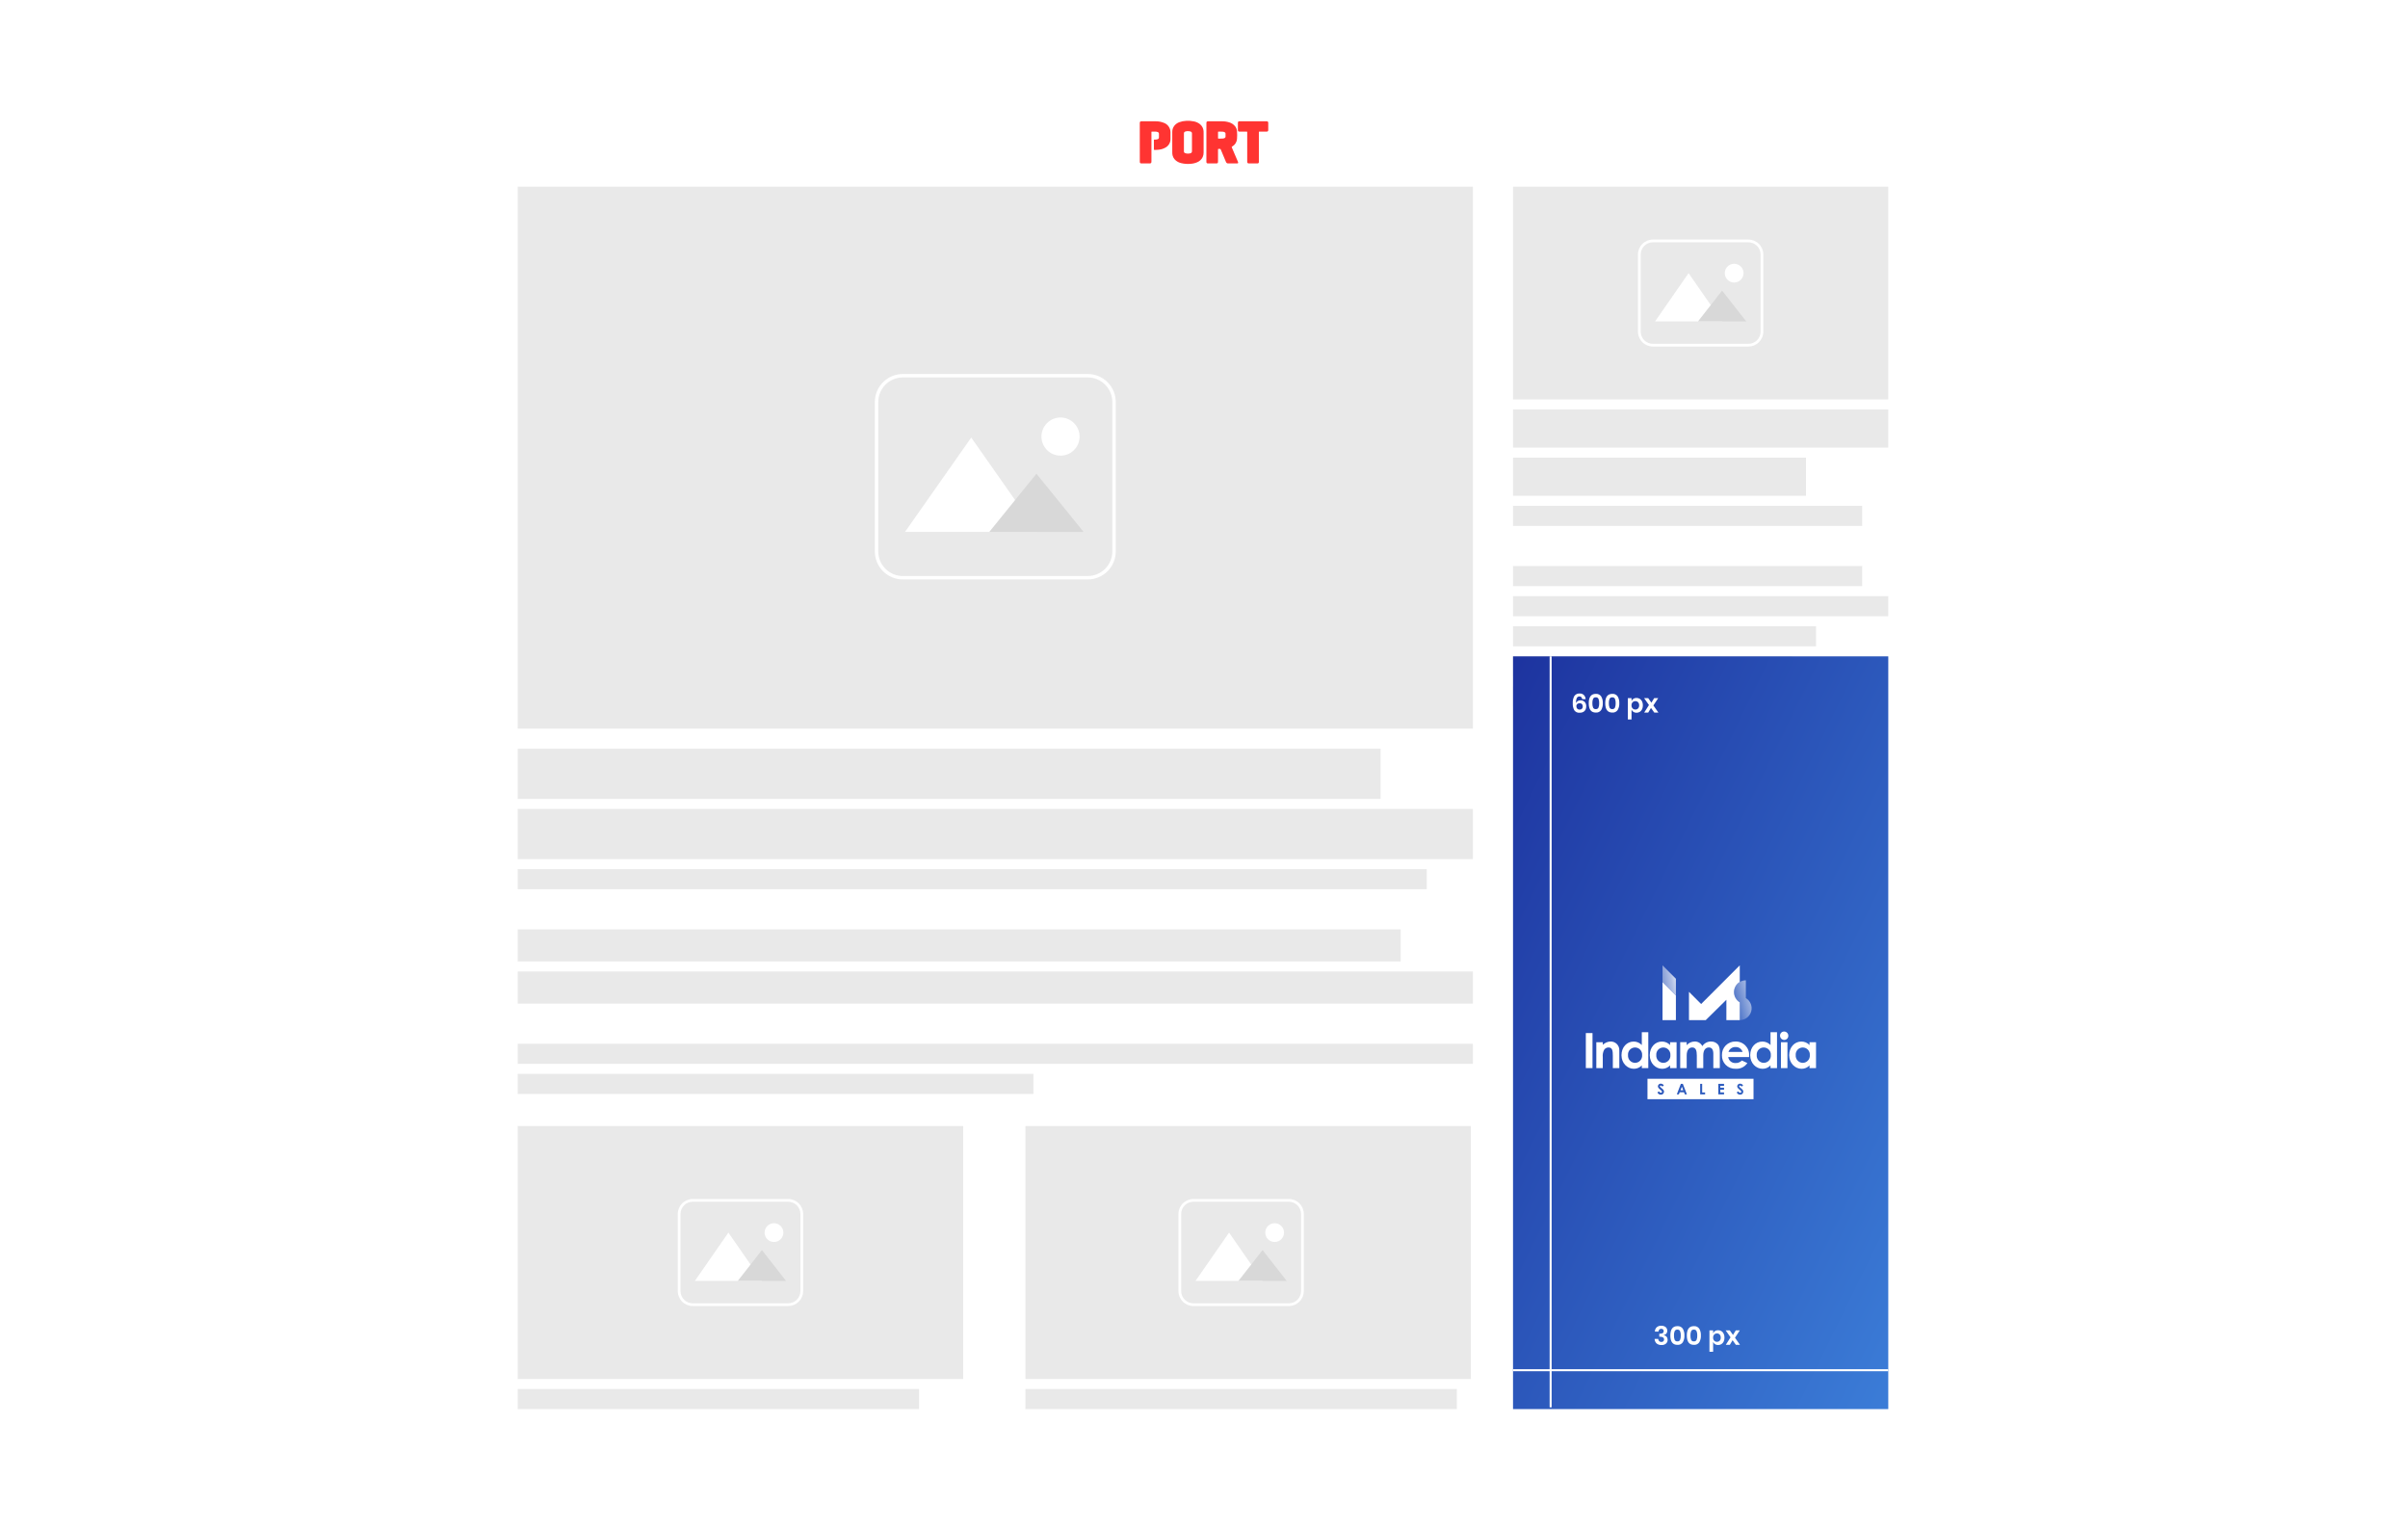<svg xmlns="http://www.w3.org/2000/svg" width="1200" height="762" viewBox="0 0 1200 762" fill="none"><g filter="url(#filter0_d_2_5696)"><path d="M1155 45H45V717H1155V45Z" fill="white"/></g><path d="M734 93H258V363H734V93Z" fill="#E9E9E9"/><path d="M941 93H754V199H941V93Z" fill="#E9E9E9"/><path d="M480 561H258V687H480V561Z" fill="#E9E9E9"/><path d="M733 561H511V687H733V561Z" fill="#E9E9E9"/><path d="M688 373H258V398H688V373Z" fill="#E9E9E9"/><path d="M941 204H754V223H941V204Z" fill="#E9E9E9"/><path d="M900 228H754V247H900V228Z" fill="#E9E9E9"/><path d="M734 403H258V428H734V403Z" fill="#E9E9E9"/><path d="M698 463H258V479H698V463Z" fill="#E9E9E9"/><path d="M734 484H258V500H734V484Z" fill="#E9E9E9"/><path d="M711 433H258V443H711V433Z" fill="#E9E9E9"/><path d="M928 252H754V262H928V252Z" fill="#E9E9E9"/><path d="M928 282H754V292H928V282Z" fill="#E9E9E9"/><path d="M893 327H754V337H893V327Z" fill="#E9E9E9"/><path d="M458 692H258V702H458V692Z" fill="#E9E9E9"/><path d="M726 692H511V702H726V692Z" fill="#E9E9E9"/><path d="M941 297H754V307H941V297Z" fill="#E9E9E9"/><path d="M905 312H754V322H905V312Z" fill="#E9E9E9"/><path d="M917 342H754V352H917V342Z" fill="#E9E9E9"/><path d="M734 520H258V530H734V520Z" fill="#E9E9E9"/><path d="M515 535H258V545H515V535Z" fill="#E9E9E9"/><path d="M941 327H754V702H941V327Z" fill="url(#paint0_linear_2_5696)"/><path d="M790.283 514.67H793.608V532.118H790.283V514.67Z" fill="white"/><path d="M798.74 520.532C799.76 519.525 801.12 518.935 802.552 518.877C803.139 518.853 803.725 518.951 804.272 519.165C804.819 519.378 805.315 519.703 805.731 520.118C806.146 520.533 806.471 521.03 806.684 521.577C806.898 522.124 806.996 522.71 806.971 523.296V532.119H803.738V526.019C803.738 523.468 803.525 521.843 801.551 521.843C801.109 521.843 800.676 521.958 800.292 522.177C799.909 522.395 799.589 522.709 799.364 523.088C798.814 524.187 798.592 525.42 798.725 526.641V532.141H795.506V519.226H798.74V520.532Z" fill="white"/><path d="M818.178 530.766C817.671 531.312 817.055 531.746 816.369 532.039C815.684 532.331 814.944 532.477 814.199 532.466C810.919 532.466 808.049 529.642 808.049 525.693C808.049 521.654 810.767 518.893 814.123 518.893C814.883 518.891 815.635 519.044 816.333 519.345C817.03 519.645 817.658 520.086 818.178 520.639V514.245H821.412V532.133H818.178V530.766ZM811.299 525.666C811.26 526.15 811.32 526.637 811.477 527.097C811.633 527.557 811.881 527.98 812.207 528.34C812.533 528.7 812.929 528.989 813.371 529.19C813.813 529.391 814.292 529.499 814.777 529.508C815.27 529.508 815.757 529.406 816.209 529.208C816.66 529.01 817.066 528.721 817.399 528.359C817.733 527.996 817.988 527.569 818.148 527.103C818.309 526.637 818.371 526.142 818.33 525.651C818.368 525.164 818.303 524.674 818.141 524.212C817.979 523.75 817.723 523.328 817.389 522.97C817.055 522.613 816.65 522.329 816.201 522.136C815.751 521.944 815.266 521.847 814.777 521.851C814.292 521.852 813.812 521.955 813.368 522.151C812.925 522.347 812.527 522.634 812.199 522.993C811.872 523.351 811.623 523.774 811.469 524.234C811.314 524.694 811.256 525.181 811.299 525.664V525.666Z" fill="white"/><path d="M832.27 530.767C831.763 531.313 831.146 531.747 830.461 532.04C829.776 532.332 829.036 532.478 828.291 532.467C825.011 532.467 822.141 529.643 822.141 525.694C822.141 521.655 824.859 518.894 828.215 518.894C828.975 518.892 829.727 519.045 830.424 519.346C831.122 519.646 831.75 520.087 832.27 520.64V519.228H835.504V532.135H832.27V530.767ZM825.391 525.667C825.352 526.151 825.412 526.638 825.568 527.098C825.724 527.558 825.973 527.981 826.299 528.34C826.624 528.7 827.02 528.99 827.462 529.191C827.904 529.392 828.383 529.5 828.868 529.509C829.361 529.509 829.848 529.407 830.3 529.209C830.751 529.012 831.156 528.722 831.49 528.36C831.824 527.997 832.079 527.57 832.239 527.104C832.399 526.638 832.461 526.144 832.421 525.652C832.458 525.165 832.394 524.675 832.232 524.213C832.07 523.752 831.814 523.329 831.48 522.971C831.146 522.614 830.741 522.33 830.292 522.138C829.842 521.945 829.357 521.848 828.868 521.852C828.383 521.854 827.903 521.956 827.459 522.152C827.016 522.349 826.618 522.636 826.291 522.994C825.964 523.353 825.715 523.775 825.56 524.235C825.405 524.695 825.348 525.182 825.391 525.665V525.667Z" fill="white"/><path d="M848.821 532.118H845.587V525.877C845.587 523.371 845.101 521.838 843.309 521.838C841.699 521.838 840.545 523.144 840.545 525.801V532.118H837.311V519.211H840.53V520.699C841.037 520.129 841.659 519.671 842.355 519.357C843.051 519.044 843.806 518.88 844.569 518.877C845.353 518.858 846.125 519.065 846.793 519.475C847.462 519.884 847.997 520.478 848.335 521.185C848.803 520.467 849.445 519.878 850.202 519.474C850.959 519.071 851.805 518.865 852.663 518.877C853.313 518.856 853.96 518.979 854.556 519.239C855.152 519.498 855.683 519.887 856.11 520.377C856.96 521.44 857.051 522.852 857.051 524.553V532.115H853.817V524.997C853.817 522.886 853.058 521.838 851.6 521.838C849.975 521.838 848.806 523.098 848.806 525.756V532.119L848.821 532.118Z" fill="white"/><path d="M870.78 529.613C870.132 530.568 869.242 531.333 868.202 531.832C867.162 532.331 866.008 532.545 864.858 532.453C863.959 532.485 863.063 532.33 862.226 531.999C861.389 531.668 860.629 531.167 859.995 530.529C859.36 529.891 858.865 529.128 858.539 528.289C858.213 527.45 858.064 526.553 858.101 525.653C858.077 524.762 858.233 523.876 858.561 523.047C858.888 522.218 859.381 521.464 860.008 520.831C860.636 520.198 861.385 519.698 862.211 519.363C863.037 519.028 863.922 518.864 864.813 518.88C865.735 518.847 866.653 519.006 867.509 519.348C868.366 519.69 869.141 520.207 869.786 520.866C870.43 521.525 870.93 522.311 871.253 523.175C871.576 524.038 871.715 524.96 871.661 525.88C871.661 526.169 871.631 526.32 871.631 526.609H861.231C861.348 527.471 861.785 528.256 862.455 528.81C863.124 529.364 863.977 529.646 864.845 529.6C865.437 529.628 866.029 529.53 866.58 529.313C867.132 529.096 867.631 528.764 868.045 528.34L870.78 529.613ZM868.396 524.055C868.159 523.312 867.681 522.67 867.038 522.23C866.394 521.789 865.622 521.577 864.843 521.625C864.079 521.599 863.326 521.821 862.698 522.259C862.071 522.698 861.603 523.328 861.365 524.055H868.396Z" fill="white"/><path d="M882.32 530.766C881.813 531.312 881.197 531.746 880.511 532.039C879.826 532.331 879.087 532.477 878.341 532.466C875.061 532.466 872.191 529.642 872.191 525.693C872.191 521.654 874.909 518.893 878.265 518.893C879.025 518.891 879.777 519.044 880.474 519.345C881.171 519.645 881.8 520.086 882.319 520.639V514.245H885.553V532.133H882.319L882.32 530.766ZM875.441 525.666C875.402 526.15 875.462 526.637 875.618 527.097C875.774 527.557 876.023 527.98 876.349 528.34C876.674 528.7 877.07 528.989 877.512 529.19C877.954 529.391 878.433 529.499 878.918 529.508C879.411 529.508 879.899 529.406 880.35 529.208C880.801 529.01 881.207 528.721 881.54 528.359C881.874 527.996 882.129 527.569 882.29 527.103C882.45 526.637 882.512 526.142 882.471 525.651C882.509 525.164 882.444 524.674 882.282 524.212C882.12 523.75 881.864 523.328 881.53 522.97C881.196 522.613 880.791 522.329 880.342 522.136C879.892 521.944 879.407 521.847 878.918 521.851C878.433 521.853 877.954 521.955 877.51 522.152C877.066 522.348 876.669 522.635 876.342 522.993C876.015 523.352 875.766 523.775 875.611 524.234C875.456 524.694 875.399 525.181 875.442 525.664L875.441 525.666Z" fill="white"/><path d="M891.188 516.037C891.188 516.585 890.97 517.11 890.583 517.497C890.195 517.884 889.671 518.102 889.123 518.102C888.554 518.079 888.017 517.831 887.63 517.413C887.243 516.994 887.037 516.44 887.058 515.87C887.063 515.605 887.12 515.343 887.227 515.099C887.333 514.856 887.487 514.636 887.679 514.453C887.871 514.269 888.097 514.125 888.345 514.03C888.593 513.934 888.857 513.889 889.123 513.896C889.4 513.9 889.673 513.959 889.926 514.069C890.18 514.178 890.41 514.337 890.602 514.536C890.794 514.736 890.944 514.971 891.045 515.228C891.146 515.486 891.194 515.761 891.188 516.037ZM887.513 519.226H890.747V532.133H887.513V519.226Z" fill="white"/><path d="M901.757 530.767C901.25 531.313 900.634 531.747 899.948 532.04C899.263 532.332 898.524 532.478 897.778 532.467C894.498 532.467 891.628 529.643 891.628 525.694C891.628 521.655 894.346 518.894 897.702 518.894C898.462 518.892 899.214 519.045 899.911 519.346C900.608 519.646 901.237 520.087 901.756 520.64V519.228H904.99V532.135H901.756L901.757 530.767ZM894.878 525.667C894.839 526.151 894.899 526.638 895.055 527.098C895.211 527.558 895.46 527.981 895.786 528.34C896.112 528.7 896.508 528.99 896.95 529.191C897.392 529.392 897.87 529.5 898.355 529.509C898.848 529.509 899.336 529.407 899.787 529.209C900.238 529.012 900.644 528.722 900.977 528.36C901.311 527.997 901.566 527.57 901.727 527.104C901.887 526.638 901.949 526.144 901.908 525.652C901.946 525.165 901.881 524.675 901.719 524.213C901.557 523.752 901.301 523.329 900.967 522.971C900.633 522.614 900.228 522.33 899.779 522.138C899.329 521.945 898.844 521.848 898.355 521.852C897.87 521.854 897.39 521.956 896.947 522.152C896.503 522.349 896.105 522.636 895.778 522.994C895.451 523.353 895.202 523.775 895.047 524.235C894.893 524.695 894.835 525.182 894.878 525.665V525.667Z" fill="white"/><path d="M837.449 543.173H838.831L838.148 541.381L837.449 543.173Z" fill="white"/><path d="M821.003 537.433V547.607H873.847V537.433H821.003ZM827.639 545.36C827.276 545.364 826.92 545.258 826.619 545.054C826.318 544.851 826.086 544.56 825.954 544.221L826.789 543.721C827.032 544.177 827.305 544.404 827.654 544.404C827.799 544.419 827.944 544.377 828.057 544.286C828.171 544.195 828.244 544.063 828.261 543.918C828.25 543.804 828.215 543.693 828.157 543.593C828.1 543.494 828.021 543.408 827.927 543.341C826.834 542.43 826.196 541.929 826.196 541.185C826.204 541.004 826.248 540.825 826.324 540.661C826.401 540.496 826.51 540.348 826.644 540.225C826.778 540.103 826.935 540.007 827.105 539.946C827.276 539.884 827.458 539.856 827.639 539.864C827.939 539.88 828.232 539.963 828.495 540.108C828.758 540.252 828.985 540.455 829.158 540.699L828.414 541.352C828.337 541.204 828.225 541.076 828.087 540.981C827.95 540.885 827.791 540.825 827.624 540.805C827.571 540.799 827.517 540.803 827.466 540.818C827.414 540.833 827.366 540.858 827.325 540.892C827.283 540.926 827.25 540.969 827.225 541.017C827.201 541.064 827.187 541.117 827.183 541.17C827.183 541.37 827.335 541.504 827.483 541.641C828.455 542.506 829.244 542.917 829.244 543.858C829.247 544.065 829.206 544.27 829.125 544.46C829.044 544.651 828.924 544.822 828.773 544.963C828.622 545.104 828.443 545.213 828.248 545.281C828.053 545.349 827.846 545.376 827.639 545.36ZM839.62 545.223L839.21 544.145H837.069L836.644 545.223H835.611L837.631 539.984H838.631L840.651 545.223H839.62ZM849.703 545.223H847.258V539.984H848.258V544.266H849.716V545.223H849.703ZM859.163 540.971H857.311V541.897H859.163V542.869H857.311V544.233H859.163V545.205H856.308V539.981H859.163V540.971ZM867.15 545.36C866.787 545.364 866.431 545.257 866.13 545.054C865.829 544.85 865.597 544.56 865.465 544.221L866.3 543.721C866.543 544.177 866.816 544.404 867.165 544.404C867.31 544.419 867.455 544.377 867.568 544.286C867.682 544.195 867.755 544.063 867.772 543.918C867.761 543.804 867.726 543.693 867.668 543.593C867.611 543.494 867.532 543.408 867.438 543.341C866.345 542.43 865.707 541.929 865.707 541.185C865.715 541.004 865.759 540.826 865.835 540.661C865.912 540.496 866.02 540.348 866.154 540.226C866.288 540.103 866.445 540.008 866.616 539.946C866.787 539.884 866.968 539.856 867.149 539.864C867.449 539.88 867.742 539.963 868.005 540.108C868.268 540.252 868.495 540.455 868.668 540.699L867.924 541.352C867.847 541.204 867.735 541.076 867.597 540.981C867.46 540.885 867.301 540.825 867.134 540.805C867.081 540.799 867.027 540.803 866.975 540.818C866.924 540.833 866.876 540.858 866.835 540.892C866.793 540.926 866.759 540.969 866.735 541.017C866.711 541.064 866.697 541.117 866.693 541.17C866.693 541.37 866.845 541.504 866.993 541.641C867.965 542.506 868.754 542.917 868.754 543.858C868.755 544.065 868.713 544.269 868.631 544.459C868.55 544.648 868.43 544.819 868.279 544.96C868.128 545.101 867.949 545.209 867.755 545.278C867.56 545.347 867.353 545.375 867.147 545.36H867.15Z" fill="white"/><path d="M835.166 487.611V495.946L828.498 489.278V480.942L835.166 487.611Z" fill="url(#paint1_linear_2_5696)"/><path d="M835.166 495.946V508.222H828.497V489.279L835.166 495.946Z" fill="white"/><path d="M864.112 494.281C864.11 493.258 864.374 492.251 864.879 491.361C865.384 490.471 866.112 489.727 866.992 489.204V480.944L847.745 500.191L841.682 494.129V508.239H850.018L860.323 498.085V508.239H866.991V499.373C866.117 498.841 865.393 498.093 864.889 497.202C864.385 496.311 864.118 495.305 864.112 494.281Z" fill="white"/><path d="M870.023 497.237V488.371C868.729 488.371 867.471 488.796 866.441 489.58C865.412 490.364 864.668 491.464 864.324 492.711C863.98 493.959 864.054 495.285 864.536 496.485C865.018 497.686 865.881 498.696 866.992 499.359V508.225C868.286 508.225 869.543 507.8 870.572 507.016C871.601 506.232 872.345 505.132 872.689 503.885C873.033 502.638 872.958 501.312 872.477 500.112C871.995 498.911 871.133 497.901 870.023 497.237Z" fill="url(#paint2_linear_2_5696)"/><path d="M941 683.132H754V682.132H941V683.132Z" fill="white"/><path d="M773.243 701.114H772.243V327H773.243V701.114Z" fill="white"/><path d="M827.913 660.471C828.466 660.457 829.016 660.57 829.519 660.8C829.939 660.993 830.291 661.306 830.533 661.7C830.764 662.084 830.883 662.525 830.878 662.974C830.899 663.497 830.729 664.009 830.4 664.416C830.075 664.797 829.622 665.046 829.126 665.116V665.181C829.663 665.267 830.151 665.541 830.503 665.955C830.855 666.369 831.048 666.895 831.046 667.439C831.059 667.797 830.995 668.153 830.859 668.484C830.722 668.815 830.515 669.112 830.253 669.356C829.63 669.879 828.829 670.142 828.017 670.091C827.138 670.137 826.271 669.867 825.573 669.33C825.254 669.039 824.999 668.684 824.825 668.29C824.65 667.895 824.56 667.468 824.559 667.036H826.353C826.373 667.449 826.536 667.842 826.814 668.148C826.963 668.29 827.14 668.4 827.334 668.471C827.527 668.541 827.733 668.571 827.939 668.558C828.116 668.568 828.294 668.543 828.461 668.484C828.629 668.425 828.783 668.333 828.914 668.214C829.031 668.096 829.123 667.955 829.183 667.8C829.244 667.646 829.272 667.48 829.265 667.314C829.275 667.116 829.233 666.918 829.144 666.741C829.055 666.563 828.922 666.411 828.758 666.3C828.304 666.036 827.782 665.913 827.258 665.949H826.886V664.449H827.263C828.476 664.466 829.083 664.046 829.083 663.188C829.092 663.027 829.068 662.866 829.012 662.715C828.956 662.564 828.87 662.426 828.758 662.31C828.639 662.2 828.5 662.116 828.348 662.061C828.196 662.007 828.035 661.983 827.874 661.992C827.697 661.986 827.521 662.015 827.355 662.079C827.19 662.143 827.039 662.239 826.912 662.363C826.646 662.644 826.493 663.013 826.483 663.4H824.689C824.688 662.996 824.769 662.596 824.925 662.223C825.082 661.851 825.311 661.513 825.6 661.231C826.246 660.692 827.073 660.42 827.913 660.471ZM832.4 665.333C832.4 668.444 833.569 670 835.908 670C836.425 670.044 836.944 669.952 837.414 669.733C837.884 669.514 838.288 669.176 838.586 668.752C839.184 667.716 839.469 666.528 839.405 665.333C839.468 664.142 839.183 662.959 838.586 661.927C838.288 661.503 837.884 661.164 837.414 660.945C836.944 660.726 836.425 660.635 835.908 660.679C833.569 660.679 832.4 662.23 832.4 665.333ZM837.6 665.333C837.635 666.075 837.517 666.816 837.255 667.511C837.138 667.762 836.945 667.97 836.704 668.106C836.463 668.243 836.186 668.301 835.91 668.272C835.632 668.302 835.352 668.245 835.108 668.108C834.864 667.972 834.669 667.763 834.55 667.51C834.286 666.816 834.167 666.075 834.2 665.333C834.166 664.596 834.283 663.859 834.545 663.169C834.664 662.917 834.859 662.708 835.103 662.572C835.346 662.435 835.626 662.378 835.903 662.408C836.179 662.379 836.456 662.437 836.697 662.573C836.938 662.71 837.131 662.918 837.248 663.169C837.512 663.859 837.632 664.595 837.6 665.333ZM840.616 665.333C840.615 668.444 841.784 670 844.124 670C844.64 670.044 845.159 669.952 845.629 669.733C846.098 669.514 846.502 669.176 846.8 668.752C847.398 667.716 847.683 666.528 847.619 665.333C847.682 664.142 847.397 662.959 846.8 661.927C846.502 661.503 846.098 661.164 845.628 660.945C845.158 660.726 844.639 660.635 844.122 660.679C841.783 660.679 840.614 662.23 840.614 665.333H840.616ZM845.816 665.333C845.85 666.075 845.733 666.815 845.47 667.51C845.353 667.761 845.16 667.969 844.919 668.106C844.678 668.242 844.4 668.3 844.124 668.271C843.847 668.301 843.567 668.244 843.324 668.107C843.08 667.971 842.885 667.762 842.766 667.51C842.504 666.815 842.386 666.074 842.421 665.332C842.387 664.595 842.504 663.858 842.766 663.168C842.885 662.916 843.08 662.707 843.324 662.571C843.567 662.434 843.847 662.377 844.124 662.407C844.4 662.378 844.678 662.436 844.919 662.572C845.16 662.708 845.353 662.917 845.47 663.168C845.732 663.858 845.849 664.595 845.814 665.333H845.816ZM856.188 662.707C856.765 662.699 857.332 662.852 857.826 663.149C858.322 663.455 858.718 663.9 858.964 664.429C859.25 665.046 859.39 665.719 859.374 666.399C859.39 667.078 859.25 667.752 858.964 668.368C858.718 668.897 858.322 669.342 857.826 669.649C857.332 669.946 856.765 670.099 856.188 670.091C855.638 670.107 855.096 669.955 854.634 669.655C854.212 669.374 853.891 668.966 853.717 668.491V673.431H851.885V662.8H853.718V664.295C853.891 663.821 854.213 663.415 854.635 663.138C855.098 662.842 855.639 662.691 856.188 662.707ZM855.616 664.307C855.36 664.299 855.106 664.346 854.87 664.443C854.633 664.541 854.42 664.687 854.244 664.873C853.87 665.291 853.676 665.84 853.705 666.4C853.677 666.956 853.871 667.501 854.244 667.914C854.42 668.1 854.633 668.246 854.87 668.344C855.106 668.441 855.36 668.488 855.616 668.48C855.872 668.491 856.127 668.447 856.365 668.352C856.602 668.257 856.817 668.112 856.994 667.927C857.36 667.505 857.547 666.957 857.514 666.4C857.546 665.84 857.359 665.291 856.994 664.866C856.818 664.679 856.604 664.533 856.366 664.436C856.128 664.34 855.872 664.296 855.616 664.307ZM865.054 670L863.416 667.686L862.038 670H860.023L862.4 666.243L859.971 662.8H862.025L863.625 665.075L865 662.8H867.015L864.6 666.451L867.108 670H865.054Z" fill="white"/><path d="M788.473 348.318C788.334 347.417 787.877 346.966 787.1 346.966C786.825 346.953 786.552 347.022 786.316 347.165C786.08 347.307 785.891 347.516 785.774 347.766C785.454 348.558 785.329 349.415 785.41 350.266C785.551 349.847 785.84 349.493 786.223 349.271C786.648 349.018 787.134 348.89 787.628 348.9C788.012 348.879 788.397 348.94 788.756 349.078C789.116 349.216 789.442 349.428 789.714 349.7C790.255 350.327 790.528 351.142 790.475 351.969C790.486 352.528 790.361 353.081 790.111 353.581C789.868 354.05 789.49 354.436 789.026 354.688C788.487 354.969 787.885 355.107 787.278 355.088C786.75 355.148 786.215 355.065 785.729 354.847C785.244 354.629 784.827 354.284 784.521 353.849C783.965 352.796 783.705 351.613 783.767 350.424C783.676 349.132 783.959 347.842 784.58 346.706C784.877 346.295 785.276 345.968 785.737 345.756C786.199 345.545 786.707 345.457 787.212 345.5C787.603 345.474 787.996 345.531 788.363 345.668C788.731 345.805 789.065 346.018 789.344 346.293C789.851 346.851 790.149 347.568 790.189 348.321L788.473 348.318ZM785.561 351.841C785.546 352.28 785.697 352.709 785.984 353.041C786.144 353.206 786.338 353.334 786.553 353.416C786.767 353.498 786.997 353.532 787.226 353.516C787.431 353.526 787.635 353.494 787.827 353.423C788.019 353.351 788.195 353.241 788.343 353.1C788.487 352.945 788.598 352.763 788.67 352.564C788.741 352.365 788.772 352.154 788.759 351.943C788.774 351.725 788.745 351.505 788.672 351.299C788.599 351.093 788.485 350.903 788.336 350.743C788.184 350.602 788.005 350.493 787.81 350.423C787.615 350.352 787.407 350.322 787.2 350.333C786.781 350.322 786.371 350.46 786.043 350.723C785.881 350.859 785.753 351.031 785.67 351.225C785.586 351.419 785.549 351.63 785.561 351.841ZM791.736 350.333C791.736 353.444 792.906 355 795.246 355C795.763 355.044 796.282 354.952 796.752 354.733C797.222 354.514 797.626 354.176 797.924 353.752C798.523 352.716 798.807 351.528 798.743 350.333C798.806 349.142 798.522 347.959 797.924 346.927C797.626 346.503 797.222 346.164 796.752 345.945C796.282 345.726 795.763 345.635 795.246 345.679C792.906 345.679 791.736 347.23 791.736 350.333ZM796.936 350.333C796.971 351.075 796.853 351.816 796.591 352.511C796.474 352.762 796.281 352.97 796.04 353.106C795.799 353.243 795.522 353.301 795.246 353.272C794.969 353.302 794.689 353.245 794.445 353.109C794.201 352.972 794.006 352.763 793.887 352.511C793.625 351.816 793.508 351.075 793.543 350.333C793.509 349.596 793.626 348.859 793.887 348.169C794.006 347.917 794.201 347.708 794.445 347.571C794.689 347.435 794.969 347.378 795.246 347.408C795.522 347.379 795.799 347.437 796.04 347.573C796.281 347.71 796.474 347.918 796.591 348.169C796.853 348.859 796.97 349.596 796.936 350.333ZM799.952 350.333C799.952 353.444 801.122 355 803.462 355C803.979 355.044 804.498 354.952 804.968 354.733C805.438 354.514 805.842 354.176 806.14 353.752C806.739 352.716 807.023 351.528 806.959 350.333C807.022 349.142 806.738 347.959 806.14 346.927C805.842 346.503 805.438 346.164 804.968 345.945C804.498 345.726 803.979 345.635 803.462 345.679C801.122 345.679 799.952 347.23 799.952 350.333ZM805.152 350.333C805.187 351.075 805.069 351.816 804.807 352.511C804.69 352.762 804.497 352.97 804.256 353.106C804.015 353.243 803.738 353.301 803.462 353.272C803.184 353.303 802.903 353.246 802.659 353.109C802.415 352.972 802.219 352.763 802.1 352.51C801.838 351.815 801.72 351.074 801.755 350.332C801.721 349.595 801.838 348.858 802.1 348.168C802.219 347.916 802.414 347.707 802.658 347.571C802.901 347.434 803.181 347.377 803.458 347.407C803.734 347.378 804.011 347.436 804.252 347.572C804.493 347.709 804.686 347.917 804.803 348.168C805.066 348.858 805.185 349.595 805.152 350.333ZM815.526 347.707C816.103 347.699 816.67 347.852 817.164 348.149C817.66 348.456 818.054 348.901 818.3 349.429C818.586 350.046 818.726 350.72 818.71 351.399C818.726 352.078 818.586 352.752 818.3 353.368C818.055 353.897 817.66 354.342 817.164 354.649C816.67 354.946 816.103 355.099 815.526 355.091C814.976 355.107 814.434 354.955 813.972 354.655C813.551 354.374 813.229 353.967 813.055 353.491V358.431H811.223V347.8H813.056V349.295C813.229 348.821 813.551 348.415 813.973 348.138C814.436 347.842 814.977 347.691 815.526 347.707ZM814.954 349.307C814.698 349.299 814.444 349.346 814.208 349.443C813.971 349.541 813.758 349.687 813.582 349.873C813.208 350.291 813.014 350.84 813.043 351.4C813.015 351.956 813.209 352.501 813.582 352.914C813.758 353.1 813.971 353.246 814.208 353.344C814.444 353.441 814.698 353.488 814.954 353.48C815.21 353.491 815.465 353.447 815.703 353.352C815.94 353.257 816.155 353.112 816.332 352.927C816.698 352.505 816.885 351.957 816.852 351.4C816.884 350.841 816.697 350.291 816.332 349.866C816.156 349.679 815.942 349.533 815.704 349.436C815.466 349.34 815.21 349.296 814.954 349.307ZM824.392 355L822.754 352.686L821.376 355H819.361L821.74 351.243L819.309 347.8H821.363L822.963 350.075L824.34 347.8H826.355L823.937 351.451L826.446 355H824.392Z" fill="white"/><path d="M449.93 187.533C446.547 187.533 443.302 188.878 440.91 191.27C438.517 193.662 437.173 196.907 437.173 200.29V274.71C437.173 278.094 438.517 281.339 440.91 283.731C443.302 286.124 446.547 287.468 449.931 287.468H542.064C545.447 287.468 548.693 286.124 551.085 283.731C553.478 281.339 554.822 278.094 554.822 274.71V200.29C554.822 196.907 553.477 193.662 551.085 191.27C548.692 188.877 545.447 187.533 542.064 187.533H449.93ZM449.93 186.824H542.064C545.635 186.824 549.06 188.243 551.586 190.768C554.111 193.294 555.53 196.719 555.53 200.29V274.71C555.53 278.282 554.111 281.707 551.586 284.232C549.06 286.757 545.635 288.176 542.064 288.176H449.93C448.161 288.176 446.41 287.828 444.777 287.151C443.143 286.474 441.658 285.483 440.408 284.232C439.158 282.982 438.166 281.497 437.489 279.863C436.812 278.23 436.464 276.479 436.464 274.71V200.29C436.464 196.719 437.883 193.294 440.408 190.768C442.933 188.243 446.358 186.824 449.93 186.824Z" fill="white"/><path d="M449.93 186.324H542.064C545.768 186.324 549.32 187.796 551.939 190.415C554.558 193.034 556.03 196.586 556.03 200.29V274.71C556.03 278.414 554.558 281.967 551.939 284.586C549.32 287.205 545.768 288.676 542.064 288.676H449.93C446.226 288.676 442.674 287.205 440.054 284.586C437.435 281.967 435.964 278.414 435.964 274.71V200.29C435.964 196.586 437.435 193.034 440.054 190.415C442.674 187.796 446.226 186.324 449.93 186.324ZM542.064 286.967C545.315 286.967 548.433 285.676 550.732 283.377C553.03 281.078 554.322 277.96 554.322 274.709V200.29C554.322 197.039 553.03 193.922 550.731 191.623C548.432 189.325 545.315 188.033 542.064 188.033H449.93C446.679 188.033 443.562 189.325 441.263 191.624C438.965 193.922 437.673 197.04 437.673 200.29V274.71C437.673 277.961 438.964 281.079 441.263 283.378C443.562 285.677 446.68 286.968 449.931 286.968L542.064 286.967Z" fill="white"/><path d="M484 218L517 265H451L484 218Z" fill="white"/><path d="M516.5 236L540 265H493L516.5 236Z" fill="#D8D8D8"/><path d="M528.5 227C533.747 227 538 222.747 538 217.5C538 212.253 533.747 208 528.5 208C523.253 208 519 212.253 519 217.5C519 222.747 523.253 227 528.5 227Z" fill="white"/><path d="M823.715 120.203C821.968 120.203 820.292 120.897 819.057 122.132C817.822 123.368 817.128 125.043 817.128 126.79V165.211C817.128 166.958 817.822 168.633 819.057 169.869C820.292 171.104 821.968 171.798 823.715 171.798H871.285C873.032 171.798 874.707 171.104 875.942 169.869C877.178 168.633 877.872 166.958 877.872 165.211V126.79C877.872 125.925 877.701 125.068 877.37 124.269C877.039 123.47 876.554 122.744 875.942 122.132C875.33 121.52 874.604 121.035 873.805 120.704C873.005 120.373 872.149 120.203 871.284 120.203H823.715ZM823.715 119.837H871.285C873.129 119.837 874.897 120.569 876.201 121.873C877.505 123.177 878.238 124.946 878.238 126.79V165.211C878.238 166.124 878.058 167.028 877.708 167.872C877.359 168.715 876.847 169.482 876.201 170.127C875.556 170.773 874.789 171.285 873.946 171.635C873.102 171.984 872.198 172.164 871.285 172.164H823.715C822.802 172.164 821.897 171.984 821.054 171.635C820.21 171.285 819.444 170.773 818.798 170.127C818.153 169.482 817.64 168.715 817.291 167.872C816.942 167.028 816.762 166.124 816.762 165.211V126.79C816.762 124.946 817.494 123.177 818.798 121.873C820.102 120.569 821.871 119.837 823.715 119.837Z" fill="white"/><path d="M823.715 119.337H871.285C873.261 119.339 875.155 120.125 876.552 121.522C877.95 122.919 878.736 124.814 878.738 126.79V165.211C878.736 167.187 877.95 169.081 876.552 170.479C875.155 171.876 873.261 172.662 871.285 172.664H823.715C821.739 172.662 819.844 171.876 818.447 170.479C817.05 169.081 816.264 167.187 816.262 165.211V126.79C816.264 124.814 817.05 122.919 818.447 121.522C819.844 120.125 821.739 119.339 823.715 119.337ZM871.285 171.298C872.899 171.298 874.447 170.657 875.589 169.515C876.73 168.374 877.372 166.825 877.372 165.211V126.79C877.372 125.99 877.214 125.199 876.908 124.46C876.602 123.722 876.154 123.051 875.589 122.485C875.023 121.92 874.352 121.472 873.613 121.166C872.875 120.86 872.083 120.703 871.284 120.703H823.715C822.1 120.703 820.552 121.344 819.411 122.486C818.269 123.627 817.628 125.176 817.628 126.79V165.211C817.628 166.825 818.269 168.374 819.411 169.515C820.552 170.657 822.1 171.298 823.715 171.298H871.285Z" fill="white"/><path d="M841.485 136.081L858.19 160.136H824.78L841.485 136.081Z" fill="white"/><path d="M858.191 144.768L870.218 160.137H846.163L858.191 144.768Z" fill="#D8D8D8"/><path d="M864.204 140.757C866.787 140.757 868.881 138.663 868.881 136.08C868.881 133.497 866.787 131.403 864.204 131.403C861.621 131.403 859.527 133.497 859.527 136.08C859.527 138.663 861.621 140.757 864.204 140.757Z" fill="white"/><path d="M345.216 598.203C343.469 598.203 341.794 598.897 340.558 600.132C339.323 601.368 338.629 603.043 338.629 604.79V643.211C338.629 644.958 339.323 646.633 340.558 647.869C341.794 649.104 343.469 649.798 345.216 649.798H392.786C394.533 649.798 396.208 649.104 397.444 647.869C398.679 646.633 399.373 644.958 399.373 643.211V604.79C399.373 603.925 399.203 603.068 398.871 602.269C398.54 601.47 398.055 600.744 397.443 600.132C396.832 599.52 396.105 599.035 395.306 598.704C394.507 598.373 393.65 598.203 392.785 598.203H345.216ZM345.216 597.837H392.786C394.63 597.837 396.399 598.569 397.702 599.873C399.006 601.177 399.739 602.946 399.739 604.79V643.211C399.739 644.124 399.559 645.028 399.21 645.872C398.86 646.715 398.348 647.482 397.702 648.127C397.057 648.773 396.29 649.285 395.447 649.635C394.603 649.984 393.699 650.164 392.786 650.164H345.216C344.303 650.164 343.399 649.984 342.555 649.635C341.712 649.285 340.945 648.773 340.299 648.127C339.654 647.482 339.142 646.715 338.792 645.872C338.443 645.028 338.263 644.124 338.263 643.211V604.79C338.263 602.946 338.995 601.177 340.299 599.873C341.603 598.569 343.372 597.837 345.216 597.837Z" fill="white"/><path d="M345.216 597.337H392.786C394.762 597.339 396.656 598.125 398.054 599.522C399.451 600.919 400.237 602.814 400.239 604.79V643.211C400.237 645.187 399.451 647.081 398.054 648.479C396.656 649.876 394.762 650.662 392.786 650.664H345.216C343.24 650.662 341.345 649.876 339.948 648.479C338.551 647.081 337.765 645.187 337.763 643.211V604.79C337.765 602.814 338.551 600.919 339.948 599.522C341.345 598.125 343.24 597.339 345.216 597.337ZM392.786 649.298C394.4 649.298 395.949 648.657 397.09 647.515C398.232 646.374 398.873 644.825 398.873 643.211V604.79C398.873 603.99 398.715 603.199 398.41 602.46C398.104 601.722 397.655 601.051 397.09 600.485C396.524 599.92 395.853 599.472 395.115 599.166C394.376 598.86 393.584 598.703 392.785 598.703H345.216C343.602 598.703 342.053 599.344 340.912 600.486C339.77 601.627 339.129 603.176 339.129 604.79V643.211C339.129 644.825 339.77 646.374 340.912 647.515C342.053 648.657 343.602 649.298 345.216 649.298H392.786Z" fill="white"/><path d="M362.986 614.081L379.691 638.136H346.281L362.986 614.081Z" fill="white"/><path d="M379.692 622.768L391.719 638.137H367.664L379.692 622.768Z" fill="#D8D8D8"/><path d="M385.705 618.757C388.288 618.757 390.382 616.663 390.382 614.08C390.382 611.497 388.288 609.403 385.705 609.403C383.122 609.403 381.028 611.497 381.028 614.08C381.028 616.663 383.122 618.757 385.705 618.757Z" fill="white"/><path d="M594.716 598.203C592.969 598.203 591.293 598.897 590.058 600.132C588.823 601.368 588.129 603.043 588.129 604.79V643.211C588.129 644.958 588.823 646.633 590.058 647.869C591.293 649.104 592.969 649.798 594.716 649.798H642.286C644.033 649.798 645.708 649.104 646.943 647.869C648.179 646.633 648.873 644.958 648.873 643.211V604.79C648.873 603.925 648.702 603.068 648.371 602.269C648.04 601.47 647.555 600.744 646.943 600.132C646.331 599.52 645.605 599.035 644.806 598.704C644.006 598.373 643.15 598.203 642.285 598.203H594.716ZM594.716 597.837H642.286C644.13 597.837 645.898 598.569 647.202 599.873C648.506 601.177 649.239 602.946 649.239 604.79V643.211C649.239 644.124 649.059 645.028 648.709 645.872C648.36 646.715 647.848 647.482 647.202 648.127C646.557 648.773 645.79 649.285 644.946 649.635C644.103 649.984 643.199 650.164 642.286 650.164H594.716C593.803 650.164 592.898 649.984 592.055 649.635C591.211 649.285 590.445 648.773 589.799 648.127C589.154 647.482 588.641 646.715 588.292 645.872C587.943 645.028 587.763 644.124 587.763 643.211V604.79C587.763 602.946 588.495 601.177 589.799 599.873C591.103 598.569 592.872 597.837 594.716 597.837Z" fill="white"/><path d="M594.716 597.337H642.286C644.262 597.339 646.156 598.125 647.553 599.522C648.951 600.919 649.737 602.814 649.739 604.79V643.211C649.737 645.187 648.951 647.081 647.553 648.479C646.156 649.876 644.262 650.662 642.286 650.664H594.716C592.74 650.662 590.845 649.876 589.448 648.479C588.051 647.081 587.265 645.187 587.263 643.211V604.79C587.265 602.814 588.051 600.919 589.448 599.522C590.845 598.125 592.74 597.339 594.716 597.337ZM642.286 649.298C643.9 649.298 645.448 648.657 646.59 647.515C647.731 646.374 648.373 644.825 648.373 643.211V604.79C648.373 603.99 648.215 603.199 647.909 602.46C647.603 601.722 647.155 601.051 646.59 600.485C646.024 599.92 645.353 599.472 644.614 599.166C643.876 598.86 643.084 598.703 642.285 598.703H594.716C593.101 598.703 591.553 599.344 590.412 600.486C589.27 601.627 588.629 603.176 588.629 604.79V643.211C588.629 644.825 589.27 646.374 590.412 647.515C591.553 648.657 593.101 649.298 594.716 649.298H642.286Z" fill="white"/><path d="M612.486 614.081L629.191 638.136H595.781L612.486 614.081Z" fill="white"/><path d="M629.192 622.768L641.219 638.137H617.164L629.192 622.768Z" fill="#D8D8D8"/><path d="M635.205 618.757C637.788 618.757 639.882 616.663 639.882 614.08C639.882 611.497 637.788 609.403 635.205 609.403C632.622 609.403 630.528 611.497 630.528 614.08C630.528 616.663 632.622 618.757 635.205 618.757Z" fill="white"/><path d="M601.195 70.92C601.195 67.757 601.195 64.593 601.195 61.429C601.195 60.599 601.375 60.421 602.213 60.421C604.413 60.421 606.623 60.412 608.828 60.421C610.131 60.399 611.429 60.591 612.67 60.988C613.769 61.33 614.742 61.987 615.47 62.878C616.021 63.552 616.358 64.374 616.438 65.241C616.549 66.572 616.552 67.909 616.447 69.241C616.388 70.007 616.141 70.747 615.729 71.395C615.318 72.044 614.753 72.582 614.085 72.962C613.747 73.176 613.739 73.172 613.899 73.547C614.891 75.87 615.885 78.192 616.879 80.514C616.949 80.656 616.996 80.807 617.02 80.963C617.03 81.01 617.031 81.06 617.021 81.107C617.011 81.155 616.991 81.2 616.963 81.24C616.935 81.279 616.899 81.312 616.857 81.337C616.815 81.362 616.768 81.378 616.72 81.384C616.6 81.412 616.477 81.424 616.353 81.422H612.162C611.886 81.456 611.606 81.39 611.375 81.234C611.144 81.079 610.977 80.845 610.904 80.576C610.043 78.525 609.183 76.473 608.323 74.42C608.304 74.345 608.257 74.279 608.192 74.236C608.127 74.194 608.048 74.177 607.971 74.189C607.712 74.203 607.451 74.198 607.191 74.189C607.041 74.189 606.975 74.244 606.985 74.394C606.985 74.455 606.985 74.517 606.985 74.579C606.985 76.462 606.985 78.345 606.985 80.228C606.985 80.428 606.972 80.628 606.954 80.822C606.953 80.965 606.898 81.102 606.802 81.206C606.705 81.311 606.572 81.376 606.43 81.388C606.323 81.407 606.214 81.417 606.104 81.418C604.756 81.418 603.407 81.418 602.057 81.418C601.989 81.419 601.92 81.417 601.852 81.41C601.768 81.412 601.683 81.396 601.604 81.365C601.526 81.334 601.454 81.287 601.393 81.228C601.332 81.169 601.284 81.099 601.251 81.02C601.217 80.942 601.2 80.859 601.199 80.774C601.189 80.686 601.186 80.597 601.188 80.508C601.192 77.314 601.195 74.118 601.195 70.92ZM606.995 67.309C606.995 67.815 606.995 68.322 606.995 68.828C606.995 68.983 607.044 69.049 607.208 69.047C607.838 69.04 608.468 69.053 609.097 69.037C609.468 69.038 609.835 68.96 610.174 68.81C610.331 68.756 610.468 68.656 610.568 68.523C610.667 68.39 610.724 68.231 610.731 68.065C610.739 67.559 610.731 67.052 610.731 66.546C610.73 66.425 610.699 66.307 610.642 66.201C610.584 66.096 610.501 66.006 610.4 65.94C610.114 65.749 609.783 65.635 609.44 65.612C608.69 65.524 607.94 65.589 607.184 65.568C607.017 65.568 606.996 65.657 606.997 65.79C606.996 66.297 606.994 66.802 606.994 67.31L606.995 67.309Z" fill="#FF3432"/><path d="M584.184 70.944C584.184 69.218 584.184 67.492 584.184 65.767C584.161 64.668 584.506 63.594 585.163 62.713C585.82 61.87 586.703 61.232 587.709 60.872C588.797 60.473 589.941 60.248 591.099 60.206C592.364 60.124 593.634 60.209 594.877 60.459C596.015 60.66 597.086 61.141 597.993 61.859C598.513 62.276 598.941 62.797 599.248 63.388C599.556 63.98 599.736 64.629 599.779 65.294C599.808 65.664 599.807 66.033 599.807 66.402C599.807 69.602 599.807 72.8 599.807 75.996C599.82 76.766 599.666 77.528 599.354 78.232C598.807 79.391 597.852 80.307 596.672 80.805C595.622 81.264 594.499 81.535 593.356 81.605C591.766 81.761 590.16 81.647 588.609 81.266C587.625 81.033 586.708 80.577 585.928 79.934C584.969 79.136 584.359 77.996 584.228 76.756C584.197 76.463 584.184 76.169 584.189 75.875C584.185 74.232 584.184 72.588 584.184 70.944ZM589.995 70.916C589.995 72.395 589.995 73.874 589.995 75.353C589.97 75.56 590.021 75.77 590.137 75.943C590.253 76.117 590.428 76.243 590.629 76.3C591.378 76.557 592.184 76.597 592.956 76.417C593.112 76.415 593.266 76.379 593.406 76.311C593.547 76.244 593.672 76.147 593.771 76.026C593.871 75.906 593.943 75.766 593.983 75.615C594.023 75.464 594.029 75.306 594.002 75.152C593.987 73.29 594.002 71.427 594.002 69.565C594.002 68.552 594.002 67.538 594.002 66.525C594.024 66.303 593.966 66.081 593.84 65.898C593.713 65.715 593.526 65.583 593.311 65.525C593.222 65.491 593.128 65.469 593.036 65.442C592.77 65.377 592.497 65.343 592.223 65.342C591.703 65.3 591.179 65.363 590.684 65.526C590.472 65.58 590.286 65.709 590.161 65.888C590.035 66.067 589.978 66.285 590 66.503C589.996 67.973 589.995 69.444 589.996 70.915L589.995 70.916Z" fill="#FF3432"/><path d="M568 70.922C568 67.745 568 64.567 568 61.39C568 60.627 568.2 60.421 568.958 60.421C571.266 60.421 573.573 60.405 575.881 60.429C577.296 60.407 578.701 60.668 580.013 61.198C580.804 61.492 581.509 61.978 582.064 62.614C582.619 63.249 583.007 64.014 583.191 64.837C583.262 65.144 583.298 65.458 583.299 65.773C583.299 66.944 583.315 68.115 583.299 69.286C583.304 70.124 583.088 70.948 582.675 71.676C582.261 72.405 581.664 73.012 580.942 73.437C579.906 74.061 578.745 74.447 577.542 74.568C576.795 74.661 576.042 74.704 575.289 74.696C575.089 74.696 575.029 74.628 575.03 74.434C575.036 72.887 575.036 71.339 575.03 69.791C575.03 69.608 575.086 69.534 575.278 69.538C575.702 69.565 576.128 69.537 576.545 69.456C576.699 69.423 576.849 69.374 576.993 69.309C577.161 69.246 577.305 69.132 577.405 68.982C577.504 68.833 577.554 68.656 577.546 68.476C577.538 67.876 577.535 67.271 577.546 66.668C577.558 66.475 577.506 66.283 577.397 66.124C577.289 65.963 577.13 65.844 576.946 65.785C576.596 65.645 576.223 65.573 575.846 65.573C575.246 65.561 574.641 65.573 574.038 65.564C573.851 65.564 573.806 65.634 573.807 65.806C573.812 67.032 573.807 68.258 573.807 69.483V80.412C573.807 81.228 573.616 81.421 572.807 81.422H568.965C568.917 81.422 568.865 81.422 568.821 81.422C568.257 81.407 568.021 81.179 568.008 80.616C568.001 80.342 568.008 80.068 568.008 79.794L568 70.922Z" fill="#FF3432"/><path d="M627.347 73.254C627.347 75.664 627.347 78.074 627.347 80.484C627.347 80.584 627.347 80.69 627.342 80.792C627.342 80.941 627.287 81.085 627.188 81.196C627.088 81.307 626.95 81.377 626.802 81.392C626.694 81.412 626.585 81.422 626.476 81.422C625.12 81.422 623.765 81.422 622.409 81.422C622.306 81.423 622.204 81.414 622.103 81.396C621.964 81.385 621.834 81.325 621.736 81.226C621.638 81.128 621.578 80.998 621.567 80.859C621.541 80.704 621.53 80.546 621.536 80.389C621.536 75.562 621.536 70.735 621.536 65.908C621.536 65.569 621.536 65.569 621.203 65.569H617.732C617.107 65.569 616.889 65.352 616.888 64.73C616.888 63.573 616.888 62.416 616.888 61.259C616.888 60.648 617.108 60.422 617.716 60.422C622.208 60.422 626.699 60.422 631.191 60.422C631.767 60.422 632.014 60.655 632.019 61.228C632.027 62.406 632.027 63.584 632.019 64.761C632.019 65.342 631.773 65.567 631.197 65.568C630.012 65.568 628.828 65.568 627.644 65.568C627.344 65.568 627.344 65.568 627.344 65.857C627.346 68.324 627.347 70.789 627.347 73.254Z" fill="#FF3432"/><defs><filter id="filter0_d_2_5696" x="15" y="15" width="1170" height="732" filterUnits="userSpaceOnUse" color-interpolation-filters="sRGB"></filter><linearGradient id="paint0_linear_2_5696" x1="754" y1="327" x2="1050.46" y2="472.322" gradientUnits="userSpaceOnUse"><stop stop-color="#1D339F"/><stop offset="1" stop-color="#3B7CD7"/></linearGradient><linearGradient id="paint1_linear_2_5696" x1="835.166" y1="487.634" x2="819.894" y2="490.087" gradientUnits="userSpaceOnUse"><stop stop-color="white" stop-opacity="0.8"/><stop offset="0.151" stop-color="white" stop-opacity="0.635"/><stop offset="1" stop-color="white" stop-opacity="0"/></linearGradient><linearGradient id="paint2_linear_2_5696" x1="874.915" y1="487.637" x2="862.959" y2="490.997" gradientUnits="userSpaceOnUse"><stop stop-color="white" stop-opacity="0.8"/><stop offset="1" stop-color="white" stop-opacity="0.2"/></linearGradient></defs></svg>